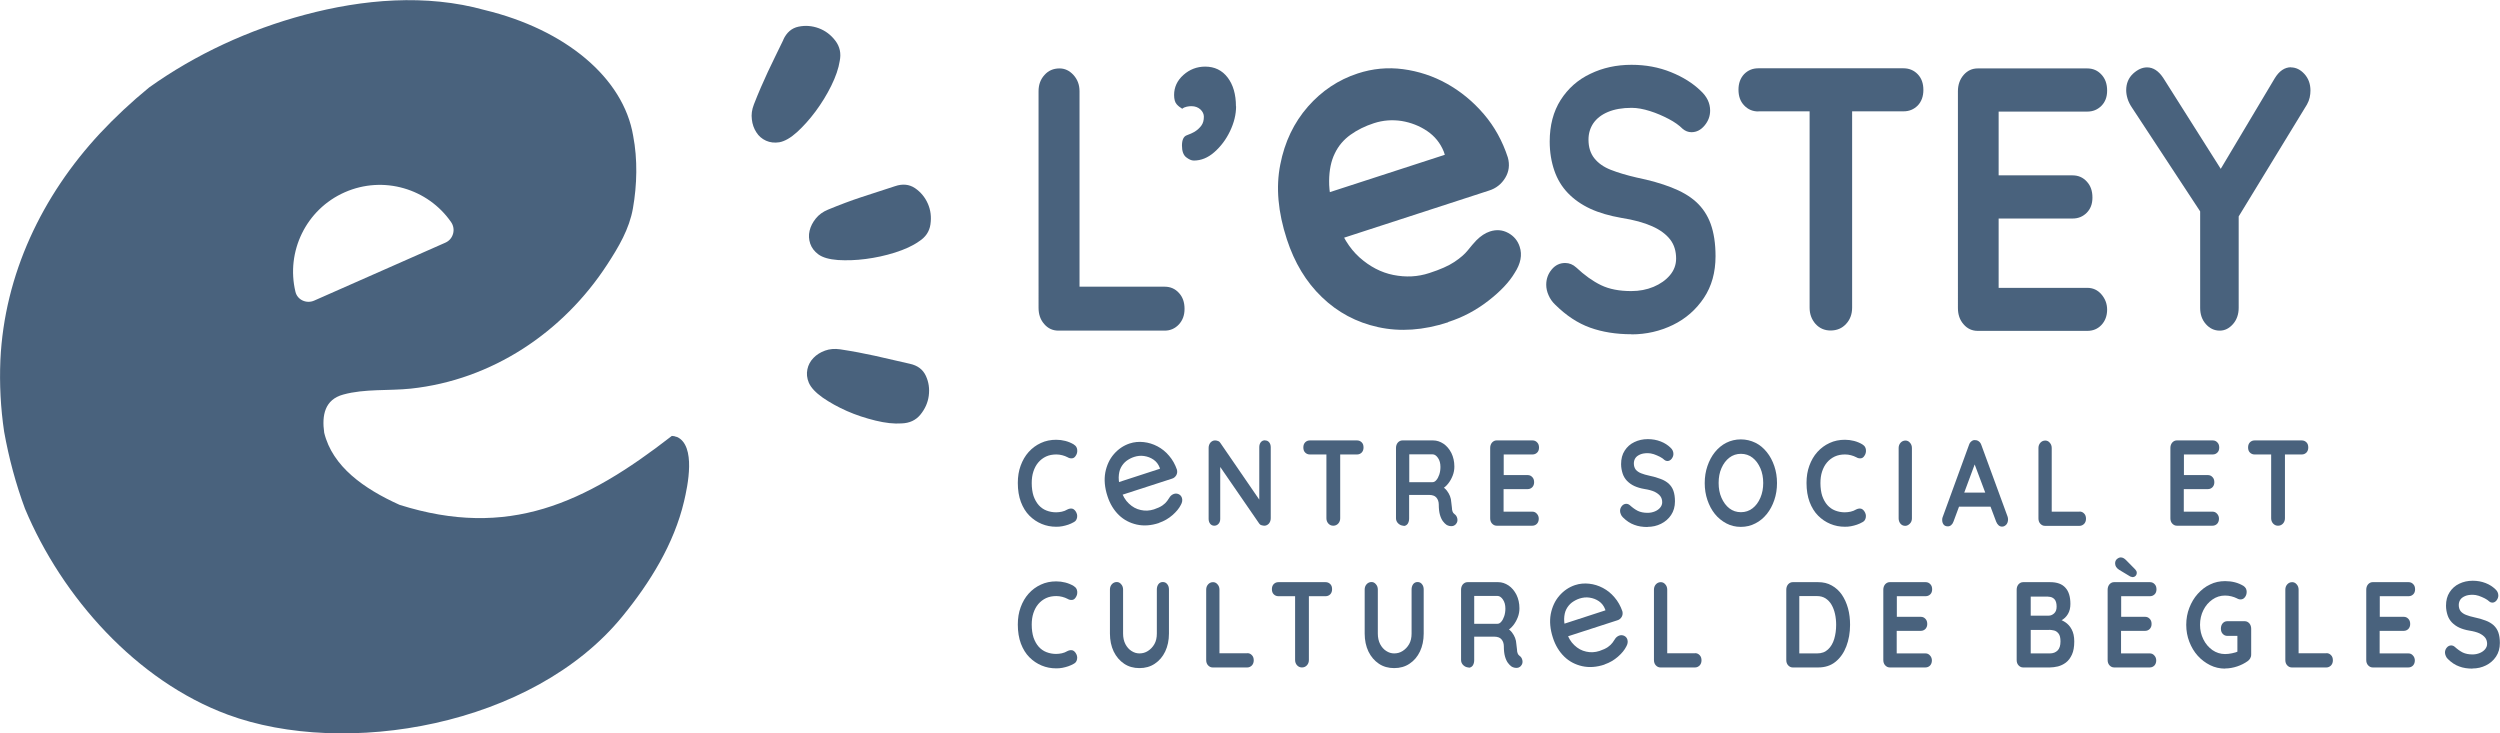 <?xml version="1.0" encoding="UTF-8"?> <svg xmlns="http://www.w3.org/2000/svg" id="Calque_1" data-name="Calque 1" viewBox="0 0 194.02 56.91"><defs><style> .cls-1 { fill: #49627d; stroke-width: 0px; } </style></defs><g><path class="cls-1" d="M60.79,3.08c.26-.56.65-.9,1.18-1.01.53-.11,1.05-.07,1.57.12.51.19.94.51,1.29.97s.46.98.34,1.57c-.09.58-.31,1.22-.66,1.93-.35.71-.76,1.37-1.22,1.99-.46.62-.94,1.15-1.43,1.6-.5.45-.95.71-1.37.79-.38.06-.73.02-1.04-.12-.31-.14-.57-.36-.75-.65-.19-.29-.31-.63-.35-1-.05-.38,0-.76.16-1.17.36-.93.73-1.76,1.08-2.52.36-.75.76-1.59,1.21-2.5Z"></path><path class="cls-1" d="M69.46,14.45c.58-.2,1.1-.15,1.55.15.45.31.78.71,1,1.21.22.5.28,1.03.2,1.6s-.39,1.01-.9,1.33c-.48.34-1.1.62-1.85.86-.76.24-1.51.4-2.28.5-.76.1-1.48.12-2.15.08-.67-.05-1.18-.19-1.52-.44-.31-.23-.52-.51-.63-.83-.11-.33-.13-.66-.05-1,.08-.34.24-.65.48-.95.24-.3.56-.53.95-.69.92-.38,1.77-.7,2.56-.96.79-.26,1.67-.55,2.64-.86Z"></path><path class="cls-1" d="M70.6,28.23c.61.13,1.02.44,1.25.93.23.49.3,1.01.23,1.55-.07.54-.29,1.03-.65,1.47s-.85.66-1.46.68c-.58.04-1.26-.03-2.03-.22-.77-.19-1.51-.43-2.21-.74-.7-.31-1.33-.66-1.88-1.04-.55-.39-.91-.77-1.08-1.16-.15-.36-.18-.7-.11-1.04.07-.34.23-.63.47-.88.24-.25.54-.44.9-.57.36-.13.75-.16,1.17-.1.98.15,1.88.32,2.69.5.81.18,1.71.39,2.71.62Z"></path><path class="cls-1" d="M52.51,33.91c-.12-.05-.24-.08-.37-.08-6.76,5.26-12.71,8.01-21.13,5.35-2.77-1.25-5.21-2.97-5.85-5.6-.19-1.35.04-2.57,1.48-2.96,1.66-.46,3.53-.28,5.24-.46,6.29-.67,11.82-4.36,15.25-9.64.88-1.35,1.71-2.75,1.99-4.35.32-1.82.37-3.8.02-5.62-.75-4.51-5.26-8.26-11.52-9.77-4.55-1.27-9.46-.84-13.98.37-4.3,1.15-8.44,3.05-12.07,5.64-1.38,1.13-2.65,2.32-3.81,3.56C3.26,15.19.34,21.3.03,27.95c-.08,1.86.02,3.72.29,5.55.37,2.06.91,4.07,1.62,5.98,2.87,6.86,8.65,13.36,15.73,15.98,9.07,3.36,23.65.94,30.64-7.63,2.14-2.62,4-5.62,4.78-8.93.27-1.15.96-4.33-.57-5ZM22.93,22.65c-.75-3.11.81-6.4,3.83-7.73,3-1.32,6.45-.28,8.25,2.32.38.55.17,1.32-.44,1.59l-10.19,4.5c-.59.26-1.3-.05-1.45-.68Z"></path></g><g><g><path class="cls-1" d="M90.39,22.25c.44,0,.81.16,1.1.48.3.32.44.73.44,1.24s-.15.89-.44,1.21c-.3.32-.67.48-1.1.48h-8.25c-.44,0-.81-.17-1.1-.51-.3-.34-.44-.76-.44-1.26V7.08c0-.5.15-.92.46-1.26.3-.34.69-.51,1.17-.51.41,0,.77.17,1.08.51.31.34.47.76.47,1.26v15.66l-.56-.49h7.19Z"></path><path class="cls-1" d="M95.93,8.25c0,.64-.16,1.28-.47,1.93-.31.65-.72,1.19-1.22,1.63-.5.44-1.03.65-1.59.65-.19,0-.38-.09-.6-.26-.21-.17-.32-.47-.32-.9s.12-.71.37-.8c.25-.09.45-.18.62-.28.22-.14.39-.3.52-.48.13-.18.19-.41.19-.68,0-.21-.09-.4-.27-.57-.18-.16-.41-.25-.7-.25-.1,0-.22.01-.36.04-.14.03-.25.08-.35.16-.17-.1-.32-.22-.44-.36s-.19-.38-.19-.71c0-.6.24-1.12.72-1.55s1.05-.65,1.69-.65c.73,0,1.31.28,1.74.84.43.56.65,1.31.65,2.24Z"></path><path class="cls-1" d="M112.39,25.01c-1.93.63-3.74.75-5.43.38-1.69-.37-3.15-1.15-4.37-2.33-1.23-1.18-2.13-2.68-2.72-4.49-.69-2.11-.86-4.05-.51-5.8.34-1.76,1.06-3.25,2.14-4.49,1.08-1.23,2.37-2.09,3.87-2.58,1.16-.38,2.33-.49,3.53-.33,1.19.16,2.33.53,3.4,1.13,1.07.6,2.02,1.38,2.86,2.36.83.97,1.45,2.1,1.86,3.36.16.57.09,1.1-.2,1.58-.29.48-.71.82-1.26.99l-13.01,4.23-2.17-3.19,12.5-4.06-.52.95-.31-.95c-.27-.67-.7-1.2-1.29-1.6-.59-.4-1.26-.66-1.98-.78-.73-.11-1.44-.06-2.15.17-.68.22-1.29.52-1.82.9s-.94.86-1.22,1.45c-.29.59-.43,1.29-.44,2.13s.18,1.82.55,2.97c.41,1.27,1.02,2.26,1.81,2.97.8.71,1.67,1.17,2.63,1.36s1.88.15,2.79-.15c.84-.27,1.49-.56,1.94-.86.45-.3.8-.6,1.04-.9.24-.3.46-.56.67-.78.34-.34.69-.57,1.06-.69.5-.16.97-.12,1.41.12s.74.6.89,1.07c.21.63.08,1.31-.39,2.03-.42.71-1.1,1.43-2.04,2.16-.94.73-1.98,1.29-3.12,1.65Z"></path><path class="cls-1" d="M126.61,25.94c-1.19,0-2.25-.17-3.2-.51s-1.85-.93-2.72-1.79c-.22-.21-.39-.45-.51-.73-.12-.27-.18-.54-.18-.81,0-.45.14-.84.42-1.18.28-.34.63-.51,1.05-.51.32,0,.61.12.86.35.64.6,1.28,1.06,1.92,1.37s1.42.46,2.35.46c.63,0,1.2-.11,1.73-.33.52-.22.95-.52,1.27-.9s.48-.81.48-1.29c0-.58-.15-1.08-.46-1.48s-.77-.75-1.4-1.03-1.42-.5-2.39-.65c-.91-.16-1.72-.39-2.41-.71-.69-.32-1.27-.73-1.74-1.22-.47-.49-.82-1.07-1.05-1.74s-.36-1.42-.36-2.25c0-1.26.28-2.33.85-3.23.57-.89,1.33-1.57,2.3-2.03.97-.47,2.03-.7,3.2-.7,1.1,0,2.12.19,3.06.57s1.7.86,2.3,1.44c.49.45.74.96.74,1.54,0,.43-.14.81-.43,1.16-.29.35-.63.52-1.02.52-.25,0-.48-.09-.68-.26-.27-.27-.63-.53-1.09-.77-.46-.24-.94-.45-1.45-.61-.51-.16-.98-.25-1.42-.25-.73,0-1.34.11-1.84.32-.5.21-.87.5-1.13.87-.25.37-.38.79-.38,1.28,0,.58.15,1.06.45,1.44.3.38.72.68,1.28.9.56.22,1.23.42,2.01.6,1.02.21,1.91.46,2.68.76s1.41.66,1.92,1.12c.51.46.89,1.03,1.14,1.71.25.69.38,1.53.38,2.51,0,1.26-.3,2.34-.91,3.25-.61.91-1.41,1.61-2.4,2.09-.99.48-2.06.73-3.21.73Z"></path><path class="cls-1" d="M136.46,8.65c-.44,0-.81-.16-1.1-.47-.3-.31-.44-.72-.44-1.22s.15-.9.44-1.21c.3-.3.66-.45,1.1-.45h11.27c.44,0,.81.16,1.1.46.3.31.44.72.44,1.22s-.15.91-.44,1.21c-.3.3-.66.45-1.1.45h-11.27ZM142.07,25.65c-.47,0-.86-.17-1.17-.51-.3-.34-.46-.76-.46-1.26V7.03h3.3v16.85c0,.5-.16.93-.47,1.26-.31.34-.71.51-1.21.51Z"></path><path class="cls-1" d="M153.49,5.31h8.5c.44,0,.81.16,1.1.48.3.32.44.73.44,1.24s-.15.88-.44,1.18c-.3.3-.66.45-1.1.45h-7.11l.23-.49v5.67l-.2-.23h5.94c.44,0,.81.16,1.1.48.3.32.44.73.44,1.24s-.15.88-.44,1.18c-.3.3-.66.45-1.1.45h-5.87l.13-.23v5.87l-.2-.26h7.08c.44,0,.81.17,1.1.51s.44.73.44,1.18c0,.48-.15.88-.44,1.19s-.66.46-1.1.46h-8.5c-.44,0-.81-.17-1.1-.51-.3-.34-.44-.76-.44-1.26V7.08c0-.5.15-.92.44-1.26.3-.34.66-.51,1.1-.51Z"></path><path class="cls-1" d="M177.79,5.23c.39,0,.74.17,1.05.51.31.34.47.77.47,1.29,0,.17-.02.35-.06.54-.04.18-.11.36-.21.54l-5.76,9.44.46-2v8.34c0,.5-.15.93-.44,1.26-.3.34-.64.51-1.03.51-.42,0-.78-.17-1.08-.51-.3-.34-.44-.76-.44-1.26v-8.11l.2.93-5.48-8.34c-.17-.25-.29-.49-.36-.73-.07-.23-.1-.45-.1-.64,0-.52.18-.95.53-1.28.36-.33.72-.49,1.09-.49.47,0,.89.27,1.25.81l4.87,7.7-.71-.12,4.49-7.53c.35-.58.78-.87,1.27-.87Z"></path></g><g><path class="cls-1" d="M83.35,34.51c.14.08.23.21.25.39.02.18-.02.34-.12.48-.07.11-.16.18-.28.19-.11.01-.23-.01-.34-.08-.13-.07-.27-.12-.42-.16s-.3-.06-.46-.06c-.3,0-.56.05-.8.16-.23.11-.43.26-.6.46-.17.2-.29.43-.38.7s-.13.57-.13.9c0,.38.05.72.14,1,.1.28.23.52.4.71.17.19.37.33.6.42.23.09.48.14.75.14.15,0,.3-.02.45-.05s.29-.09.43-.17c.12-.06.23-.08.34-.07s.21.09.29.2c.11.16.15.32.12.49-.03.17-.11.29-.25.36-.14.08-.29.15-.44.2-.15.05-.3.09-.46.12-.15.03-.31.04-.47.04-.4,0-.77-.07-1.13-.22s-.67-.36-.95-.64c-.28-.28-.5-.64-.66-1.06-.16-.43-.24-.92-.24-1.48,0-.49.07-.93.22-1.34.15-.41.35-.76.62-1.06s.58-.53.95-.7c.36-.17.76-.25,1.19-.25.24,0,.48.03.71.09.23.06.45.15.65.27Z"></path><path class="cls-1" d="M89.94,40.59c-.61.2-1.18.24-1.72.12-.53-.12-1-.36-1.39-.74s-.69-.87-.88-1.46c-.22-.67-.27-1.28-.17-1.84.11-.56.33-1.04.67-1.43.34-.39.74-.66,1.21-.82.36-.12.73-.15,1.1-.11.37.04.73.15,1.07.33.34.18.64.42.9.73.26.3.47.67.61,1.08.04.16.02.3-.05.43-.08.13-.19.23-.34.27l-4.29,1.39-.58-.88,4.15-1.35-.14.27-.09-.29c-.1-.26-.26-.47-.48-.62-.22-.15-.46-.24-.73-.28-.26-.04-.52-.01-.77.07-.22.07-.42.18-.6.31-.18.14-.32.31-.43.52s-.16.46-.17.76c0,.29.05.63.18,1.02.14.42.34.76.61,1.01.27.26.58.43.92.5.34.08.69.06,1.03-.05.27-.09.49-.19.65-.3s.28-.23.37-.35.17-.24.23-.34c.09-.11.19-.17.3-.21.13-.04.26-.03.38.03s.2.16.24.29c.05.17.02.35-.09.54-.13.26-.35.53-.65.79s-.64.46-1.02.59Z"></path><path class="cls-1" d="M98.18,34.18c.13,0,.24.05.32.15.08.1.12.23.12.38v5.51c0,.16-.05.3-.14.41-.1.11-.22.17-.36.17-.07,0-.14-.02-.22-.04s-.13-.07-.17-.12l-3.25-4.72.22-.15v4.5c0,.15-.04.28-.13.38-.09.1-.2.15-.33.15s-.24-.05-.32-.15c-.08-.1-.12-.23-.12-.38v-5.51c0-.16.05-.3.14-.41.1-.11.22-.17.36-.17.08,0,.16.02.24.05s.14.09.18.16l3.15,4.59-.14.11v-4.39c0-.15.04-.28.12-.38.08-.1.19-.15.33-.15Z"></path><path class="cls-1" d="M101.65,35.27c-.14,0-.26-.05-.36-.15-.1-.1-.14-.23-.14-.4s.05-.29.14-.39c.1-.1.22-.15.36-.15h3.67c.14,0,.26.05.36.15.1.1.14.23.14.4s-.05.29-.14.39c-.1.1-.22.15-.36.15h-3.67ZM103.47,40.8c-.15,0-.28-.06-.38-.17-.1-.11-.15-.25-.15-.41v-5.48h1.07v5.48c0,.16-.05.3-.15.41-.1.11-.23.17-.39.17Z"></path><path class="cls-1" d="M108.93,40.8c-.15,0-.29-.06-.41-.17-.12-.11-.18-.25-.18-.41v-5.46c0-.16.05-.3.14-.41.1-.11.22-.17.36-.17h2.38c.29,0,.55.09.81.26.25.17.45.41.61.72.15.31.23.66.23,1.05,0,.24-.04.47-.13.7-.09.23-.2.43-.35.62s-.31.32-.49.43v-.22c.16.1.29.21.39.34s.18.27.24.42c.06.15.09.31.1.48.02.16.04.3.05.42,0,.12.02.22.05.3.03.08.07.14.14.19.12.08.2.2.23.36.03.15,0,.29-.1.41-.06.08-.14.13-.23.16-.09.02-.19.02-.28,0-.09-.02-.17-.05-.23-.09-.09-.06-.19-.16-.28-.28-.09-.12-.17-.29-.23-.5-.06-.21-.09-.48-.09-.8,0-.11-.02-.21-.05-.3s-.08-.17-.14-.24c-.06-.07-.14-.12-.23-.15-.09-.03-.2-.05-.33-.05h-1.67l.12-.22v2.05c0,.16-.04.3-.11.41-.08.11-.19.17-.32.17ZM109.26,37.42h1.92c.1,0,.2-.05.29-.16.09-.1.17-.25.23-.43s.09-.38.09-.59c0-.28-.06-.51-.19-.7-.13-.19-.27-.28-.42-.28h-1.91l.1-.3v2.68l-.11-.23Z"></path><path class="cls-1" d="M116.17,34.18h2.77c.14,0,.26.05.36.16.1.1.14.24.14.4s-.05.29-.14.38c-.1.1-.22.15-.36.15h-2.31l.07-.16v1.84l-.07-.08h1.93c.14,0,.26.05.36.16.1.1.14.24.14.4s-.05.28-.14.38c-.1.1-.22.15-.36.15h-1.91l.04-.08v1.91l-.07-.08h2.3c.14,0,.26.05.36.17.1.11.14.24.14.38,0,.16-.05.29-.14.39-.1.1-.22.15-.36.15h-2.77c-.14,0-.26-.06-.36-.17-.1-.11-.14-.25-.14-.41v-5.46c0-.16.05-.3.14-.41.1-.11.22-.17.36-.17Z"></path><path class="cls-1" d="M127.87,40.9c-.39,0-.73-.05-1.04-.17-.31-.11-.6-.3-.88-.58-.07-.07-.13-.15-.16-.24-.04-.09-.06-.18-.06-.26,0-.15.05-.27.14-.38.09-.11.21-.17.34-.17.1,0,.2.04.28.11.21.19.42.34.62.44.21.1.46.15.76.15.2,0,.39-.04.56-.11.17-.07.31-.17.41-.29s.16-.26.16-.42c0-.19-.05-.35-.15-.48-.1-.13-.25-.24-.45-.34-.2-.09-.46-.16-.78-.21-.3-.05-.56-.13-.78-.23s-.41-.24-.57-.4c-.15-.16-.27-.35-.34-.57s-.12-.46-.12-.73c0-.41.09-.76.28-1.05s.43-.51.75-.66c.31-.15.66-.23,1.04-.23.36,0,.69.06,1,.18.31.12.55.28.75.47.16.14.24.31.24.5,0,.14-.05.26-.14.38-.09.11-.2.17-.33.17-.08,0-.16-.03-.22-.08-.09-.09-.21-.17-.36-.25s-.31-.14-.47-.2c-.16-.05-.32-.08-.46-.08-.24,0-.44.03-.6.1-.16.07-.29.16-.37.28-.08.12-.12.26-.12.42,0,.19.05.34.14.47.1.12.24.22.42.29.18.07.4.14.65.19.33.07.62.15.87.25.25.09.46.22.62.36.16.15.29.33.37.56s.12.5.12.82c0,.41-.1.76-.3,1.06-.2.3-.46.52-.78.68-.32.16-.67.24-1.05.24Z"></path><path class="cls-1" d="M137.91,37.49c0,.47-.07.91-.21,1.32-.14.41-.33.77-.58,1.08-.25.31-.55.56-.89.73-.34.18-.72.27-1.13.27s-.78-.09-1.12-.27c-.34-.18-.64-.42-.89-.73s-.44-.67-.58-1.08c-.14-.41-.21-.85-.21-1.32s.07-.91.21-1.32c.14-.41.33-.77.58-1.08s.55-.56.89-.73.72-.26,1.12-.26.78.09,1.13.26.64.42.89.73c.25.31.44.67.58,1.08.14.41.21.85.21,1.32ZM136.84,37.49c0-.42-.07-.81-.22-1.15-.15-.34-.35-.62-.61-.82-.26-.2-.56-.3-.9-.3s-.64.1-.9.3c-.26.2-.46.47-.61.81s-.22.72-.22,1.15.07.81.22,1.15.35.62.61.82c.26.2.56.3.9.3s.64-.1.9-.3c.26-.2.46-.47.61-.82s.22-.73.22-1.15Z"></path><path class="cls-1" d="M144.56,34.51c.14.08.23.21.25.39.02.18-.02.34-.12.48-.07.11-.16.18-.28.19-.11.01-.23-.01-.34-.08-.13-.07-.27-.12-.42-.16s-.3-.06-.46-.06c-.3,0-.56.05-.8.16-.23.11-.43.26-.6.46-.17.2-.29.43-.38.7s-.13.57-.13.9c0,.38.05.72.14,1,.1.28.23.52.4.71.17.19.37.33.6.42.23.09.48.14.75.14.15,0,.3-.02.45-.05s.29-.09.43-.17c.12-.06.23-.08.34-.07s.21.09.29.2c.11.16.15.32.12.49-.03.17-.11.29-.25.36-.14.08-.29.15-.44.2-.15.05-.3.09-.46.12-.15.03-.31.04-.47.04-.4,0-.77-.07-1.13-.22s-.67-.36-.95-.64c-.28-.28-.5-.64-.66-1.06-.16-.43-.24-.92-.24-1.48,0-.49.07-.93.22-1.34.15-.41.35-.76.62-1.06s.58-.53.95-.7c.36-.17.76-.25,1.19-.25.24,0,.48.03.71.09.23.06.45.15.65.27Z"></path><path class="cls-1" d="M148.38,40.23c0,.16-.05.3-.16.41-.11.11-.23.17-.36.17-.15,0-.28-.06-.37-.17-.09-.11-.14-.25-.14-.41v-5.46c0-.16.05-.3.15-.41.1-.11.23-.17.38-.17.13,0,.25.05.35.17.1.11.15.25.15.41v5.46Z"></path><path class="cls-1" d="M153.39,35.67l-1.78,4.8c-.04.12-.1.21-.18.28s-.17.1-.26.1c-.15,0-.26-.05-.33-.14s-.11-.21-.11-.35c0-.06,0-.12.02-.18l2.06-5.65c.04-.13.11-.22.2-.29.09-.07.19-.1.29-.08.1,0,.19.03.28.1.09.07.15.16.19.28l2.03,5.54c.03.08.04.16.04.23,0,.17-.05.31-.14.41-.1.1-.2.15-.32.15-.1,0-.19-.03-.27-.1-.08-.07-.14-.16-.19-.28l-1.78-4.74.24-.06ZM151.86,39.32l.45-1.09h2.23l.16,1.09h-2.84Z"></path><path class="cls-1" d="M161.39,39.7c.14,0,.26.05.36.16.1.1.14.24.14.4s-.05.29-.14.39c-.1.1-.22.16-.36.16h-2.69c-.14,0-.26-.06-.36-.17-.1-.11-.14-.25-.14-.41v-5.46c0-.16.05-.3.15-.41.1-.11.23-.17.38-.17.13,0,.25.05.35.17.1.11.15.25.15.41v5.1l-.18-.16h2.34Z"></path><path class="cls-1" d="M168.96,34.18h2.77c.14,0,.26.05.36.16.1.1.14.24.14.4s-.05.29-.14.38c-.1.1-.22.15-.36.15h-2.31l.07-.16v1.84l-.07-.08h1.93c.14,0,.26.05.36.16.1.1.14.24.14.4s-.05.28-.14.38c-.1.1-.22.15-.36.15h-1.91l.04-.08v1.91l-.07-.08h2.3c.14,0,.26.05.36.17.1.11.14.24.14.38,0,.16-.05.29-.14.39-.1.1-.22.15-.36.15h-2.77c-.14,0-.26-.06-.36-.17-.1-.11-.14-.25-.14-.41v-5.46c0-.16.05-.3.14-.41.1-.11.22-.17.36-.17Z"></path><path class="cls-1" d="M174.97,35.27c-.14,0-.26-.05-.36-.15-.1-.1-.14-.23-.14-.4s.05-.29.14-.39c.1-.1.22-.15.36-.15h3.67c.14,0,.26.05.36.15.1.1.14.23.14.4s-.05.29-.14.39c-.1.1-.22.15-.36.15h-3.67ZM176.79,40.8c-.15,0-.28-.06-.38-.17-.1-.11-.15-.25-.15-.41v-5.48h1.07v5.48c0,.16-.05.3-.15.41-.1.11-.23.17-.39.17Z"></path><path class="cls-1" d="M83.35,45.5c.14.08.23.21.25.39.02.18-.02.34-.12.48-.07.11-.16.18-.28.19-.11.01-.23-.01-.34-.08-.13-.07-.27-.12-.42-.16s-.3-.06-.46-.06c-.3,0-.56.05-.8.16-.23.11-.43.26-.6.46-.17.2-.29.43-.38.7s-.13.57-.13.9c0,.38.05.72.14,1,.1.28.23.52.4.71.17.19.37.33.6.42.23.09.48.14.75.14.15,0,.3-.02.45-.05s.29-.09.43-.17c.12-.06.23-.08.34-.07s.21.09.29.2c.11.16.15.32.12.49-.03.17-.11.29-.25.36-.14.08-.29.15-.44.2-.15.05-.3.09-.46.12-.15.03-.31.04-.47.04-.4,0-.77-.07-1.13-.22s-.67-.36-.95-.64c-.28-.28-.5-.64-.66-1.06-.16-.43-.24-.92-.24-1.48,0-.49.07-.93.22-1.34.15-.41.35-.76.62-1.06s.58-.53.95-.7c.36-.17.76-.25,1.19-.25.24,0,.48.03.71.09.23.06.45.15.65.27Z"></path><path class="cls-1" d="M90.24,45.17c.14,0,.26.05.35.17.09.11.13.25.13.41v3.42c0,.52-.1.99-.29,1.39s-.46.72-.81.95c-.34.23-.74.34-1.19.34s-.85-.11-1.19-.34c-.34-.23-.61-.54-.81-.95-.19-.4-.29-.87-.29-1.39v-3.42c0-.16.05-.3.15-.41.1-.11.23-.17.38-.17.13,0,.24.05.34.17.1.11.15.25.15.41v3.42c0,.31.06.59.18.82.12.23.28.41.47.53.2.13.4.19.62.19.24,0,.46-.06.66-.19.2-.13.37-.3.5-.53.13-.23.19-.5.19-.82v-3.42c0-.16.04-.3.12-.41.08-.11.2-.17.34-.17Z"></path><path class="cls-1" d="M96.8,50.69c.14,0,.26.05.36.16.1.1.14.24.14.4s-.05.29-.14.39c-.1.1-.22.16-.36.16h-2.69c-.14,0-.26-.06-.36-.17-.1-.11-.14-.25-.14-.41v-5.46c0-.16.05-.3.15-.41.1-.11.23-.17.38-.17.13,0,.25.05.35.17.1.11.15.25.15.41v5.1l-.18-.16h2.34Z"></path><path class="cls-1" d="M99.21,46.27c-.14,0-.26-.05-.36-.15-.1-.1-.14-.23-.14-.4s.05-.29.14-.39c.1-.1.22-.15.36-.15h3.67c.14,0,.26.05.36.15.1.1.14.23.14.4s-.05.29-.14.39c-.1.1-.22.15-.36.15h-3.67ZM101.04,51.8c-.15,0-.28-.06-.38-.17-.1-.11-.15-.25-.15-.41v-5.48h1.07v5.48c0,.16-.05.3-.15.41-.1.11-.23.17-.39.17Z"></path><path class="cls-1" d="M110.01,45.17c.14,0,.26.05.35.17.09.11.13.25.13.41v3.42c0,.52-.1.99-.29,1.39s-.46.72-.81.95c-.34.23-.74.34-1.19.34s-.85-.11-1.19-.34c-.34-.23-.61-.54-.81-.95-.19-.4-.29-.87-.29-1.39v-3.42c0-.16.05-.3.15-.41.1-.11.23-.17.38-.17.13,0,.24.05.34.17.1.11.15.25.15.41v3.42c0,.31.06.59.18.82.12.23.28.41.47.53.2.13.4.19.62.19.24,0,.46-.06.66-.19.2-.13.37-.3.5-.53.13-.23.19-.5.19-.82v-3.42c0-.16.04-.3.12-.41.08-.11.2-.17.34-.17Z"></path><path class="cls-1" d="M113.98,51.8c-.15,0-.29-.06-.41-.17-.12-.11-.18-.25-.18-.41v-5.46c0-.16.05-.3.14-.41.1-.11.22-.17.36-.17h2.38c.29,0,.55.09.81.26.25.17.45.41.61.72.15.31.23.66.23,1.05,0,.24-.04.47-.13.7-.09.23-.2.43-.35.62s-.31.32-.49.43v-.22c.16.1.29.21.39.34s.18.27.24.42c.06.15.09.31.1.48.02.16.04.3.05.42,0,.12.02.22.05.3.03.08.07.14.14.19.12.08.2.2.23.36.03.15,0,.29-.1.41-.06.08-.14.13-.23.16-.09.02-.19.02-.28,0-.09-.02-.17-.05-.23-.09-.09-.06-.19-.16-.28-.28-.09-.12-.17-.29-.23-.5-.06-.21-.09-.48-.09-.8,0-.11-.02-.21-.05-.3s-.08-.17-.14-.24c-.06-.07-.14-.12-.23-.15-.09-.03-.2-.05-.33-.05h-1.67l.12-.22v2.05c0,.16-.04.3-.11.41-.08.11-.19.17-.32.17ZM114.3,48.41h1.92c.1,0,.2-.05.29-.16.09-.1.17-.25.23-.43s.09-.38.09-.59c0-.28-.06-.51-.19-.7-.13-.19-.27-.28-.42-.28h-1.91l.1-.3v2.68l-.11-.23Z"></path><path class="cls-1" d="M124.51,51.58c-.61.2-1.18.24-1.72.12-.53-.12-1-.36-1.39-.74s-.69-.87-.88-1.46c-.22-.67-.27-1.28-.17-1.84.11-.56.33-1.04.67-1.43.34-.39.74-.66,1.21-.82.36-.12.73-.15,1.1-.11.37.04.73.15,1.07.33.34.18.64.42.9.73.26.3.47.67.61,1.08.04.16.02.3-.05.43-.08.13-.19.23-.34.27l-4.29,1.39-.58-.88,4.15-1.35-.14.27-.09-.29c-.1-.26-.26-.47-.48-.62-.22-.15-.46-.24-.73-.28-.26-.04-.52-.01-.77.07-.22.07-.42.18-.6.31-.18.14-.32.31-.43.52s-.16.46-.17.76c0,.29.05.63.18,1.02.14.42.34.76.61,1.01.27.26.58.43.92.5.34.08.69.06,1.03-.05.27-.09.49-.19.65-.3s.28-.23.37-.35.17-.24.23-.34c.09-.11.19-.17.3-.21.13-.04.26-.03.38.03s.2.16.24.29c.05.17.02.35-.09.54-.13.26-.35.53-.65.79s-.64.46-1.02.59Z"></path><path class="cls-1" d="M131.55,50.69c.14,0,.26.05.36.16.1.1.14.24.14.4s-.05.29-.14.39c-.1.1-.22.16-.36.16h-2.69c-.14,0-.26-.06-.36-.17-.1-.11-.14-.25-.14-.41v-5.46c0-.16.05-.3.15-.41.1-.11.23-.17.38-.17.13,0,.25.05.35.17.1.11.15.25.15.41v5.1l-.18-.16h2.34Z"></path><path class="cls-1" d="M141.1,45.18c.4,0,.75.08,1.06.26.31.17.57.41.78.71.21.31.37.66.48,1.06s.16.83.16,1.28c0,.61-.1,1.17-.29,1.67-.19.5-.47.9-.84,1.2-.37.3-.82.44-1.35.44h-1.97c-.14,0-.26-.06-.36-.17-.1-.11-.14-.25-.14-.41v-5.46c0-.16.05-.3.14-.41.1-.11.22-.17.36-.17h1.97ZM141.02,50.71c.35,0,.63-.1.85-.31.22-.2.38-.48.48-.81.1-.34.15-.7.15-1.1,0-.3-.03-.58-.09-.85-.06-.27-.15-.5-.27-.71-.12-.21-.28-.37-.46-.49-.19-.12-.41-.18-.67-.18h-1.45l.08-.08v4.63l-.05-.1h1.41Z"></path><path class="cls-1" d="M146.68,45.18h2.77c.14,0,.26.05.36.16.1.1.14.24.14.4s-.05.29-.14.38c-.1.1-.22.15-.36.15h-2.31l.07-.16v1.84l-.07-.08h1.93c.14,0,.26.05.36.16.1.1.14.24.14.4s-.05.28-.14.38c-.1.1-.22.15-.36.15h-1.91l.04-.08v1.91l-.07-.08h2.3c.14,0,.26.05.36.17.1.11.14.24.14.38,0,.16-.05.29-.14.39-.1.1-.22.15-.36.15h-2.77c-.14,0-.26-.06-.36-.17-.1-.11-.14-.25-.14-.41v-5.46c0-.16.05-.3.14-.41.1-.11.22-.17.36-.17Z"></path><path class="cls-1" d="M159.11,45.18c.53,0,.92.14,1.18.43.26.28.39.7.39,1.26,0,.3-.06.56-.19.78s-.31.4-.56.52-.55.18-.92.18l.03-.43c.17,0,.37.03.59.08s.43.15.64.28c.21.14.38.32.51.57.13.24.2.55.2.93,0,.42-.06.76-.18,1.02s-.27.47-.47.62-.4.24-.62.3c-.22.05-.43.08-.64.08h-2.06c-.14,0-.26-.06-.36-.17-.1-.11-.14-.25-.14-.41v-5.46c0-.16.05-.3.14-.41.1-.11.22-.17.36-.17h2.08ZM158.96,46.3h-1.47l.11-.15v1.71l-.1-.08h1.49c.16,0,.3-.06.43-.18.13-.12.19-.29.19-.52,0-.27-.06-.47-.18-.59-.12-.12-.27-.18-.47-.18ZM159.03,48.89h-1.5l.07-.08v1.99l-.08-.09h1.57c.25,0,.45-.08.6-.23s.22-.39.22-.7c0-.28-.05-.49-.15-.61-.1-.13-.22-.21-.35-.24-.14-.03-.26-.05-.38-.05Z"></path><path class="cls-1" d="M164.09,45.18h2.77c.14,0,.26.05.36.16.1.1.14.24.14.4s-.05.29-.14.38c-.1.1-.22.15-.36.15h-2.31l.07-.16v1.84l-.07-.08h1.93c.14,0,.26.05.36.16.1.1.14.24.14.4s-.05.28-.14.38c-.1.1-.22.15-.36.15h-1.91l.04-.08v1.91l-.07-.08h2.3c.14,0,.26.05.36.17.1.11.14.24.14.38,0,.16-.05.29-.14.39-.1.1-.22.15-.36.15h-2.77c-.14,0-.26-.06-.36-.17-.1-.11-.14-.25-.14-.41v-5.46c0-.16.05-.3.14-.41.1-.11.22-.17.36-.17ZM165.48,44.78s-.06,0-.09-.02c-.03,0-.07-.02-.1-.04l-.83-.5c-.2-.13-.31-.29-.31-.5,0-.14.05-.26.15-.34.1-.08.19-.12.29-.12.08,0,.15.02.22.06s.13.09.19.15l.71.72s.07.09.09.13c.02.04.03.08.03.13,0,.1-.03.18-.1.25-.06.06-.15.09-.25.09Z"></path><path class="cls-1" d="M172.69,51.89c-.42,0-.81-.09-1.17-.27-.36-.18-.68-.42-.96-.73s-.49-.67-.65-1.08c-.16-.41-.24-.85-.24-1.32s.08-.91.24-1.32c.16-.41.37-.77.65-1.08s.59-.56.96-.73c.36-.18.75-.26,1.17-.26.26,0,.51.03.75.09s.47.16.67.28c.08.05.14.12.19.2.04.08.06.17.06.26,0,.15-.04.29-.13.41-.09.12-.2.18-.34.18-.04,0-.09,0-.14-.02-.05-.01-.09-.03-.14-.06-.14-.07-.28-.12-.44-.16s-.32-.06-.49-.06c-.36,0-.68.1-.98.31s-.53.48-.7.82c-.17.34-.26.72-.26,1.14s.09.79.26,1.13c.17.35.41.62.7.83.29.2.62.31.98.31.16,0,.35-.02.54-.06.2-.04.36-.09.49-.15l-.07.28v-1.62l.14.14h-.92c-.14,0-.26-.05-.36-.16-.1-.11-.14-.24-.14-.41s.05-.3.14-.41c.1-.11.22-.16.36-.16h1.35c.14,0,.26.06.36.17.09.11.14.25.14.41v2c0,.13-.03.23-.08.31-.05.08-.11.15-.18.2-.25.18-.53.32-.83.42s-.62.16-.95.16Z"></path><path class="cls-1" d="M180.55,50.69c.14,0,.26.05.36.16.1.1.14.24.14.4s-.05.29-.14.39c-.1.1-.22.16-.36.16h-2.69c-.14,0-.26-.06-.36-.17-.1-.11-.14-.25-.14-.41v-5.46c0-.16.05-.3.15-.41.1-.11.23-.17.38-.17.13,0,.25.05.35.17.1.11.15.25.15.41v5.1l-.18-.16h2.34Z"></path><path class="cls-1" d="M184.16,45.18h2.77c.14,0,.26.05.36.16.1.1.14.24.14.4s-.05.29-.14.38c-.1.1-.22.15-.36.15h-2.31l.07-.16v1.84l-.07-.08h1.93c.14,0,.26.05.36.16.1.1.14.24.14.4s-.05.28-.14.38c-.1.1-.22.15-.36.15h-1.91l.04-.08v1.91l-.07-.08h2.3c.14,0,.26.05.36.17.1.11.14.24.14.38,0,.16-.05.29-.14.39-.1.1-.22.15-.36.15h-2.77c-.14,0-.26-.06-.36-.17-.1-.11-.14-.25-.14-.41v-5.46c0-.16.05-.3.14-.41.1-.11.22-.17.36-.17Z"></path><path class="cls-1" d="M191.89,51.89c-.39,0-.73-.05-1.04-.17-.31-.11-.6-.3-.88-.58-.07-.07-.13-.15-.16-.24-.04-.09-.06-.18-.06-.26,0-.15.05-.27.14-.38.09-.11.21-.17.34-.17.1,0,.2.04.28.11.21.19.42.34.62.44.21.1.46.15.76.15.2,0,.39-.04.56-.11.17-.07.31-.17.41-.29s.16-.26.16-.42c0-.19-.05-.35-.15-.48-.1-.13-.25-.24-.45-.34-.2-.09-.46-.16-.78-.21-.3-.05-.56-.13-.78-.23s-.41-.24-.57-.4c-.15-.16-.27-.35-.34-.57s-.12-.46-.12-.73c0-.41.09-.76.28-1.05s.43-.51.75-.66c.31-.15.66-.23,1.04-.23.36,0,.69.06,1,.18.31.12.55.28.75.47.16.14.24.31.24.5,0,.14-.05.26-.14.38-.09.11-.2.17-.33.17-.08,0-.16-.03-.22-.08-.09-.09-.21-.17-.36-.25s-.31-.14-.47-.2c-.16-.05-.32-.08-.46-.08-.24,0-.44.03-.6.1-.16.07-.29.16-.37.28-.08.12-.12.26-.12.42,0,.19.05.34.14.47.1.12.24.22.42.29.18.07.4.14.65.19.33.07.62.15.87.25.25.09.46.22.62.36.16.15.29.33.37.56s.12.5.12.82c0,.41-.1.76-.3,1.06-.2.3-.46.52-.78.68-.32.16-.67.24-1.05.24Z"></path></g></g></svg> 